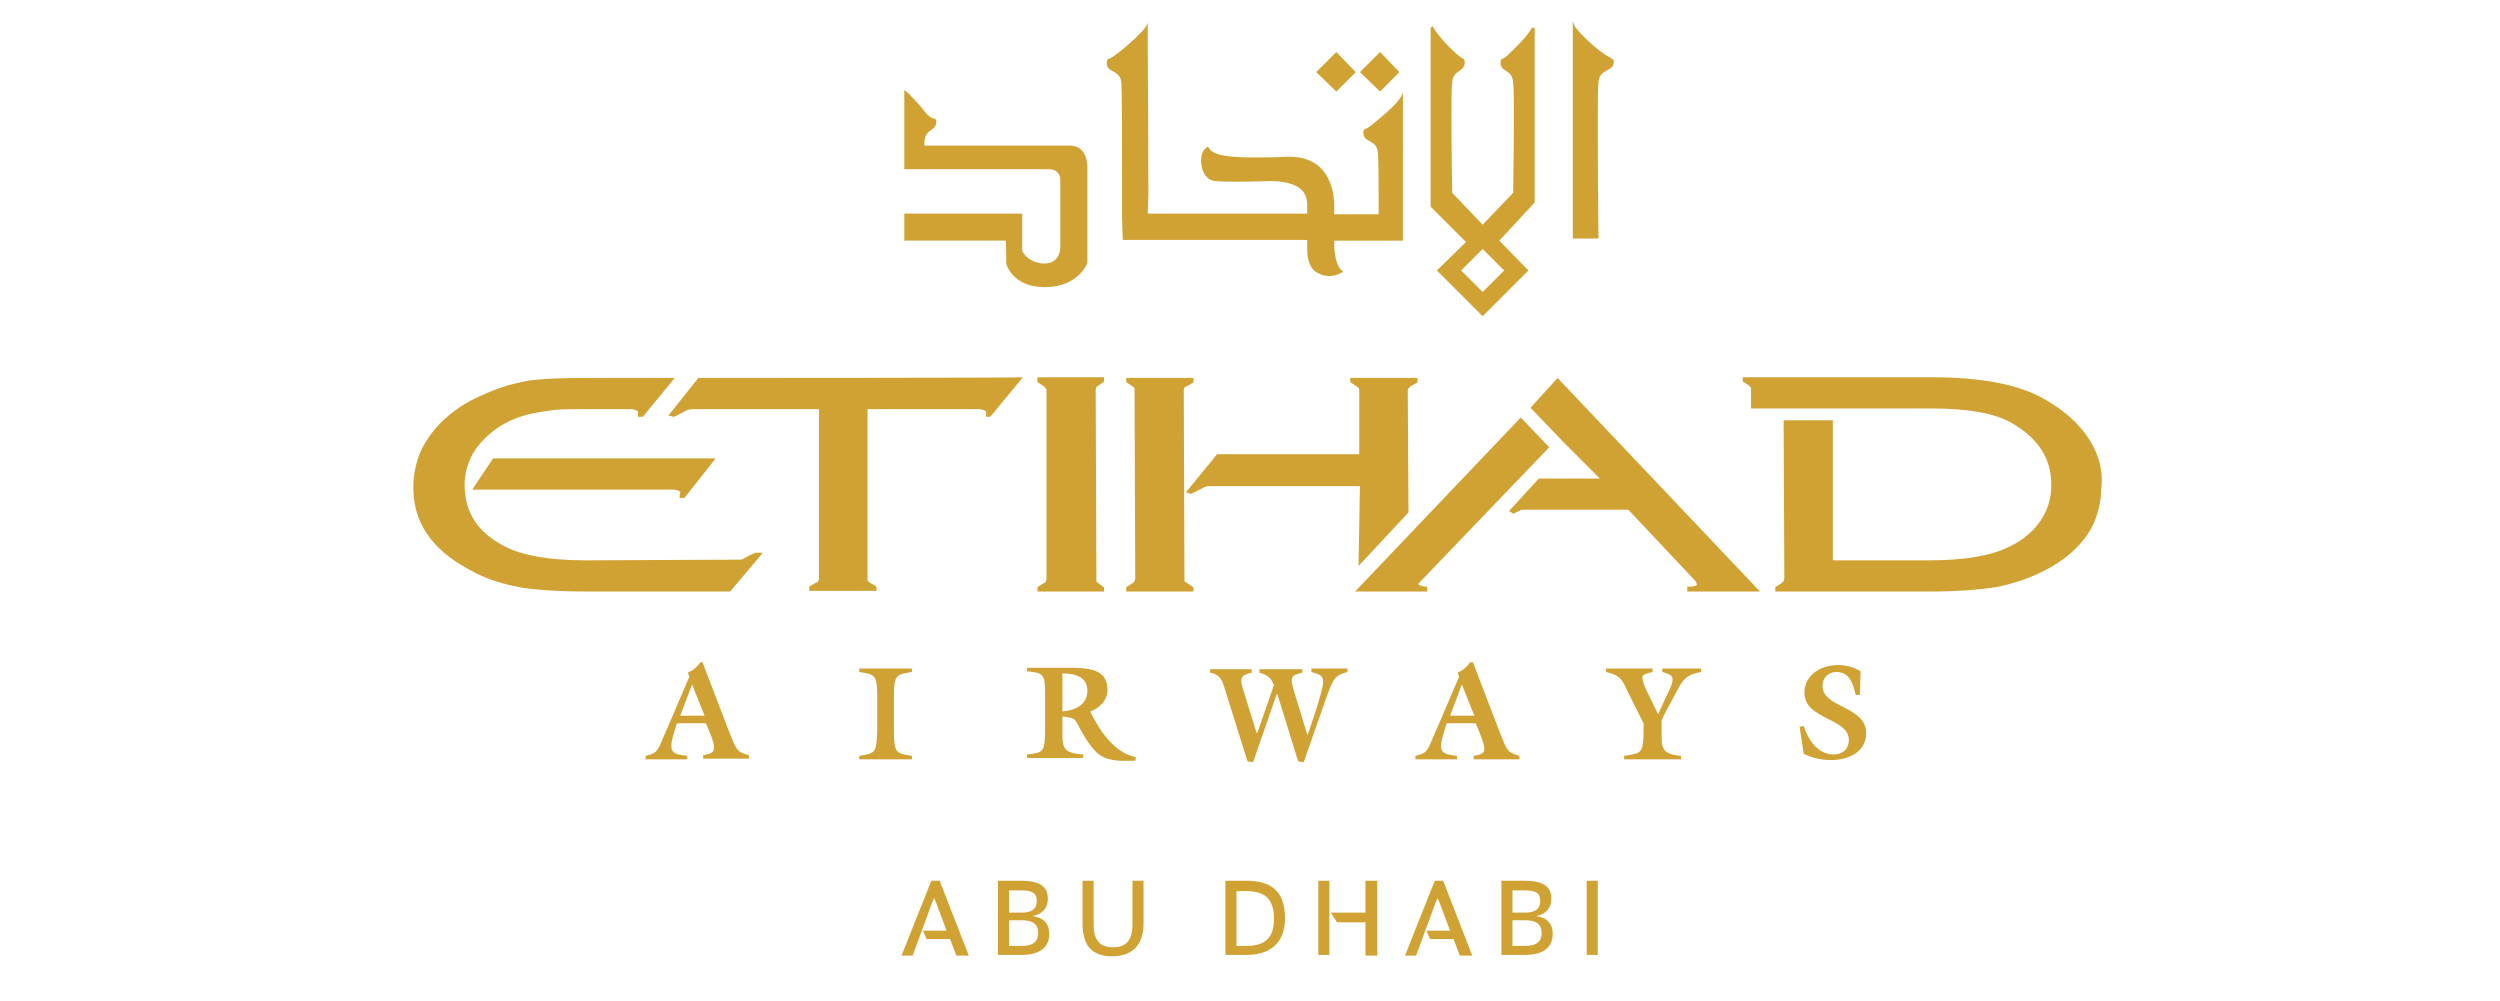 <?xml version="1.0" encoding="utf-8"?>
<!-- Generator: Adobe Illustrator 22.0.1, SVG Export Plug-In . SVG Version: 6.00 Build 0)  -->
<svg version="1.1" id="Layer_1" xmlns="http://www.w3.org/2000/svg" xmlns:xlink="http://www.w3.org/1999/xlink" x="0px" y="0px"
	 viewBox="0 0 360.5 144.4" style="enable-background:new 0 0 360.5 144.4;" xml:space="preserve">
<style type="text/css">
	.st0{fill:#D0A234;}
</style>
<g id="Layer_1_1_">
	<path class="st0" d="M195.5,10.4l-0.1-0.1l-2.7-2.8l-2.9,2.9l2.9,2.8L195.5,10.4z M201.8,10.4l-0.1-0.1L199,7.5l-2.9,2.9l2.9,2.8
		L201.8,10.4z"/>
	<path class="st0" d="M161.7,12c0.1,1.5,0.1,10.6,0.1,15.8v3.7l0.1,3.1h26.6v1.4c0,1,0.2,2.9,1.8,3.5c0,0,0.5,0.3,1.4,0.3
		c0.5,0,1.1-0.1,1.8-0.5l0.2-0.1l-0.2-0.2c-0.9-0.7-1.1-2.7-1.1-3.8v-0.5h9.9V13.4l-0.3,0.6c0,0-0.5,0.9-2.6,2.7
		c-1.3,1.1-1.9,1.6-2.3,1.8c-0.3,0.1-0.5,0.2-0.5,0.5v0.3c0.1,1.3,2,0.8,2.1,2.8c0.1,0.9,0.1,6.7,0.1,6.7v2.1h-6.4v-0.7v-0.4
		c0-2.4-0.8-7.2-6.5-7.2h-0.3c-1.8,0.1-3.4,0.1-4.9,0.1c-3.7,0-5.8-0.3-6.4-1.4l-0.1-0.2l-0.1,0.1c-0.7,0.4-0.9,1.2-0.9,2
		c0,1.4,0.7,2.8,2,2.9c0.9,0.1,2.2,0.1,3.4,0.1c2.3,0,4.6-0.1,4.6-0.1c5.3,0.1,5.2,2.5,5.3,3.3v1.4h-23l0.1-2.7l-0.1-24.8l-0.3,0.6
		c0,0-0.5,0.8-2.7,2.7c-1.3,1.1-2,1.6-2.4,1.8c-0.3,0.1-0.5,0.2-0.5,0.5v0.3C159.7,10.6,161.6,10,161.7,12L161.7,12z M145.1,38
		c0,0.1,0.9,3.4,5.5,3.4h0.3c4.7-0.1,5.9-3.5,5.9-3.5V24.3v-0.1c0-0.6-0.1-3.2-2.5-3.2h-21v-0.5c0.1-2,1.6-1.5,1.7-2.8v-0.3
		c0-0.1,0-0.1-0.1-0.2c-0.3-0.2-0.2,0-0.5-0.2c-0.3-0.1-0.8-0.5-1.6-1.6c-1.7-1.9-2.1-2.2-2.1-2.2l-0.3-0.2v11.4h20.8
		c0.5,0,1.7,0.1,1.7,1.7v9.6c0,0,0,2.3-2.3,2.3c-1.1,0-2-0.5-2.5-0.9c-0.5-0.5-0.7-0.9-0.7-0.9v-5.4h-17v3.9h14.6
		C145.1,34.6,145.1,38,145.1,38z M230.5,34.4c0,0-0.1-9.1-0.1-15.7c0-3.3,0-6.1,0.1-6.8c0.1-2,2-1.5,2.2-2.8V8.8
		c0-0.3-0.3-0.3-0.5-0.5c-0.3-0.1-1.1-0.6-2.4-1.7c-2.2-1.9-2.7-2.8-2.7-2.8l-0.3-0.7v31.3h3.8L230.5,34.4L230.5,34.4z M207.2,39
		l6.6,6.6l6.6-6.6l-4.2-4.3l5.1-5.5V4L220.9,4c0,0-0.4,0.9-2.2,2.7c-1.1,1.1-1.6,1.6-1.9,1.7c-0.2,0.1-0.5,0.2-0.4,0.5v0.3
		c0.1,1.3,1.7,0.7,1.8,2.8c0.1,0.7,0.1,2.7,0.1,5.1c0,4.4-0.1,10-0.1,10.7l-4.4,4.6l-4.4-4.6c0-0.7-0.1-6.3-0.1-10.7
		c0-2.4,0-4.3,0.1-5.1c0.1-2,1.6-1.5,1.8-2.8V8.8c0-0.3-0.2-0.3-0.5-0.5c-0.3-0.2-0.8-0.6-1.9-1.7c-1.8-1.9-2.2-2.8-2.2-2.8L206.3,4
		v25.8l5.1,5.1L207.2,39L207.2,39z M216.9,39l-3.1,3.1l-3.1-3.1l3.1-3.1L216.9,39z M170.8,83.8l-0.1-27.6l0.1-0.3
		c0-0.1,0.1-0.1,0.3-0.2l0.9-0.5l0.1-0.1v-0.6h-9.7v0.6l0.9,0.6c0.1,0.1,0.3,0.2,0.3,0.3l0.1,27.4l-0.1,0.4
		c-0.1,0.1-0.1,0.2-0.3,0.3l-0.8,0.5l-0.1,0.1v0.6h9.7v-0.6l-0.9-0.6C171,83.9,170.8,83.9,170.8,83.8L170.8,83.8z"/>
	<path class="st0" d="M195.9,81.6l0.3-0.3l6.9-7.4l-0.1-17.6l0.1-0.3l0.3-0.3l0.9-0.5l0.1-0.1v-0.6h-9.7v0.6l0.9,0.6
		c0.3,0.2,0.4,0.3,0.4,0.5v9.3h-20.5L171,71l0.7,0.2h0.1l1.4-0.7c0.3-0.2,0.5-0.3,0.7-0.3c0.1-0.1,0.3-0.1,0.6-0.1h21.6L195.9,81.6
		L195.9,81.6z M219.3,60.2l-23.9,25.1h10.4v-0.7h-0.2c-0.2,0-0.4,0-0.5-0.1c-0.4-0.1-0.6-0.2-0.6-0.3l18.9-19.7L219.3,60.2z
		 M302.7,66.5c-1.1-3.7-3.9-6.7-8-9c-3.7-2.1-9.1-3.1-16.2-3.1h-27.2V55l0.9,0.6l0.3,0.3v3h26c5.3,0,9.2,0.7,11.6,2.1
		c3.8,2.2,5.7,5.1,5.7,8.9c0,1.9-0.5,3.6-1.5,5.1s-2.4,2.8-4.5,3.8c-2.5,1.3-6.4,2-11.6,2h-13.9V60.6h-7.1l0.1,22.8l-0.1,0.4
		l-0.3,0.3l-0.8,0.5l-0.1,0.1v0.6h22.2c4.3,0,7.6-0.3,10-0.7c3.2-0.7,6-1.8,8.5-3.4c2.4-1.6,4.2-3.5,5.2-5.7
		c0.7-1.6,1.1-3.3,1.1-5.1C303.2,69,303,67.7,302.7,66.5L302.7,66.5z"/>
	<path class="st0" d="M220.7,58.8l4.7,4.9l5.3,5.3h-8.8l-4.3,4.7l0.5,0.3l0.1,0.1l1-0.5c0.1-0.1,0.3-0.1,0.3-0.1h15.3l9.7,10.3
		c0.1,0.1,0.1,0.1,0.1,0.2l0.1,0.3c0,0.1-0.3,0.3-1.2,0.3h-0.2v0.7h10.5l-29.2-30.8L220.7,58.8L220.7,58.8z M149.6,55.1l0.9,0.6
		c0.3,0.2,0.4,0.4,0.4,0.6v27.2l-0.1,0.4c-0.1,0.1-0.2,0.2-0.3,0.2l-0.8,0.5l-0.1,0.1v0.6h9.6v-0.6l-0.8-0.6
		c-0.2-0.1-0.3-0.2-0.3-0.3l-0.1-27.6l0.1-0.4l0.3-0.2l0.7-0.5l0.1-0.1v-0.6h-9.6v0.7L149.6,55.1z M107.5,80.4
		c-0.3,0.2-0.5,0.3-0.7,0.3l-22.4,0.1c-5.2,0-9.1-0.7-11.6-2c-3.9-2-5.8-4.9-5.8-8.9c0-1.8,0.5-3.4,1.5-5c2-2.8,4.9-4.7,8.9-5.4
		c1.1-0.2,2-0.3,2.6-0.4c1.2-0.1,2.6-0.1,4.1-0.1h7c0.7,0.1,0.9,0.3,0.9,0.4v0.1L92,59.8v0.3h0.7l4.6-5.6h-13
		c-3.2,0-5.6,0.1-7.4,0.3c-0.9,0.1-1.8,0.3-2.6,0.5c-2.2,0.5-4.3,1.4-6.5,2.5c-3.4,1.9-5.7,4.3-7.1,7.2c-0.7,1.6-1.1,3.4-1.1,5.3
		c0,5,2.6,8.9,8,11.8c2.4,1.4,5.1,2.2,8,2.7c2.2,0.3,5.2,0.5,9,0.5h20.7l4.7-5.6h-1C108.8,79.7,107.5,80.4,107.5,80.4z"/>
	<path class="st0" d="M98,71.6v0.2h0.7l4.5-5.7H71.1l-3,4.5h29.1c0.7,0.1,0.9,0.3,0.9,0.4v0.1C98,71.1,98,71.6,98,71.6z"/>
	<path class="st0" d="M100.7,54.5l-4.3,5.4l0.7,0.2h0.1l1.4-0.7c0.4-0.3,0.9-0.4,1.3-0.4h18.2v24.4l-0.1,0.4
		c-0.1,0.1-0.2,0.2-0.3,0.2l-0.9,0.5l-0.1,0.1v0.6h9.7v-0.6l-1-0.6l-0.3-0.3V59h16.2c0.7,0.1,0.9,0.3,0.9,0.4v0.7h0.6l4.7-5.7
		C147.2,54.5,100.7,54.5,100.7,54.5z M104.9,104.9l-3.6-9.4H101c-0.5,0.7-1.1,1.2-1.8,1.5l0.2,0.6l-3,7l-1.3,3c-0.5,1-0.9,1.1-2,1.4
		v0.5h6v-0.5c-2.1-0.3-2.9-0.3-1.8-3.7l0.3-1h4.2l0.5,1.2c1.1,2.7,0.9,3.1-0.9,3.4v0.5h6.6v-0.5
		C106.1,108.4,106.2,108.1,104.9,104.9z M98.1,103.2l1.7-4.5l1.8,4.5H98.1z M123.9,109v0.5h7.6V109c-2.3-0.4-2.6-0.3-2.6-3.8v-4.5
		c0-3.5,0.3-3.4,2.6-3.8v-0.5h-7.6v0.5c2.3,0.4,2.6,0.3,2.6,3.8v4.5C126.4,108.7,126.2,108.6,123.9,109z M153.2,103.3
		c1.8,0.3,1.7,0.1,2.6,1.9c0.6,1.1,1.7,2.9,2.7,3.6c1.5,1.1,3.5,0.9,5.2,0.9l0.1-0.5c-3.2-0.7-5.2-3.8-6.6-6.6
		c1.4-0.5,2.5-1.6,2.5-3.2c0-3.1-3.2-3.1-5.6-3.1h-6v0.5c2.4,0.2,2.6,0.5,2.6,3.2v5.1c0,3.5-0.3,3.4-2.6,3.7v0.5h8.1v-0.5
		c-3.1-0.2-3-1.1-3-3.7V103.3z M153.2,97.1c1.8,0,3.6,0.5,3.6,2.5c0,2.1-1.8,2.8-3.6,3V97.1L153.2,97.1z M194.3,96.9v-0.5h-5.2v0.5
		c0.8,0.3,1.7,0.3,1.7,1.4c0,0.9-1.1,4.4-1.5,5.5l-0.7,2.1h-0.1l-1.8-5.9c-0.8-2.5-0.5-2.6,1.1-3v-0.5h-6.2v0.5
		c1.1,0.3,1.7,0.7,2.1,1.8l-2.4,6.9h-0.1l-1.7-5.5c-0.7-2.2-0.9-2.8,1-3.2v-0.5h-6v0.5c1.6,0.3,1.8,1.3,2.2,2.6l3.2,10.2l0.8,0.1
		l3.4-9.8h0.1l3,9.7l0.8,0.1l3.4-9.7C192.3,97.8,192.5,97.4,194.3,96.9z M212.5,109v0.5h6.6V109c-2-0.6-1.8-0.9-3.1-4.1l-3.6-9.4
		H212c-0.5,0.7-1.1,1.2-1.8,1.5l0.2,0.6l-3,7l-1.3,3c-0.5,1-0.9,1.1-2,1.4v0.5h6v-0.5c-2.1-0.3-2.9-0.3-1.8-3.7l0.3-1h4.2l0.5,1.2
		C214.4,108.3,214.4,108.7,212.5,109L212.5,109z M209.1,103.2l1.7-4.5l1.8,4.5H209.1z M239.7,96.9c1.7,0.5,2.1,0.6,0.4,3.9l-1,2.2
		l-1.7-3.5c-1.1-2.4-0.5-2.2,0.9-2.6v-0.5h-6.7v0.5c2.2,0.5,2.4,1.3,3.2,3l2.2,4.4v0.9c0,3.5-0.3,3.4-2.8,3.8v0.5h8.2V109
		c-2.9-0.3-2.8-1.1-2.8-3.8v-1.3l0.3-0.7l2.2-4.1c0.8-1.5,1.6-1.9,3.2-2.2v-0.5h-5.6V96.9L239.7,96.9z M262.8,98.9c0-1.1,0.8-2,2-2
		c2,0,2.4,1.8,2.8,3.3h0.6l0.1-3.4c-1-0.6-2.1-0.9-3.3-0.9c-2.4,0-4.8,1.4-4.8,4c0,3.9,6.4,3.6,6.4,6.8c0,1.3-0.9,2.1-2.2,2.1
		c-2.3,0-3.7-2.2-4.3-4.1l-0.6,0.1l0.6,3.9c1.2,0.6,2.6,0.9,3.9,0.9c2.5,0,5.1-1.1,5.1-3.9C269.1,101.8,262.8,102.1,262.8,98.9
		L262.8,98.9z M134.3,127l-4.3,10.8h1.6l2.8-7.6l0.3-0.7l0.3,0.7l1.5,4h-3.4l0.5,1.2h3.4l0.9,2.4h1.8l-4.2-10.8H134.3z M148.9,132.1
		c1.4-0.3,2.2-1.1,2.2-2.5c0-1.8-1.2-2.6-3.9-2.6h-3.3v10.7h3.4c2.9,0,4-1.3,4-3C151.3,133.1,150.4,132.3,148.9,132.1L148.9,132.1z
		 M145.5,128.4h1.8c1.6,0,2.2,0.4,2.2,1.5c0,1.1-0.6,1.7-2.2,1.7h-1.8C145.5,131.6,145.5,128.4,145.5,128.4z M147.3,136.4h-1.8v-3.7
		h1.8c1.8,0,2.4,0.7,2.4,1.8C149.7,135.7,149.1,136.4,147.3,136.4L147.3,136.4z M163.3,133.3c0,2.4-1,3.3-2.8,3.3
		c-1.8,0-2.8-0.9-2.8-3.3V127h-1.6v6.2c0,3.5,1.7,4.7,4.3,4.7c2.6,0,4.5-1.4,4.5-4.7V127h-1.6V133.3z M179.7,127h-3v10.7h3
		c3.1,0,5.6-1.4,5.6-5.3C185.3,128.5,183.3,127,179.7,127z M179.7,136.4h-1.4v-7.9h1.4c2.9,0,4,1.3,4,4
		C183.7,135.2,182.5,136.4,179.7,136.4z M190.1,127h1.6v10.7h-1.6V127z M196.9,131.6h-5l0.9,1.4h4.1v4.8h1.7V127h-1.7L196.9,131.6z
		 M206.9,127l-4.3,10.8h1.6l2.8-7.6l0.3-0.7l0.3,0.7l1.5,4h-3.4l0.5,1.2h3.4l0.9,2.4h1.8l-4.2-10.8H206.9z M221.5,132.1
		c1.4-0.3,2.2-1.1,2.2-2.5c0-1.8-1.2-2.6-3.9-2.6h-3.3v10.7h3.4c2.9,0,4-1.3,4-3C223.9,133.1,223,132.3,221.5,132.1z M218.1,128.4
		h1.8c1.6,0,2.2,0.4,2.2,1.5c0,1.1-0.6,1.7-2.2,1.7h-1.8V128.4z M219.9,136.4h-1.8v-3.7h1.8c1.8,0,2.4,0.7,2.4,1.8
		C222.3,135.7,221.7,136.4,219.9,136.4L219.9,136.4z M228.8,127h1.6v10.7h-1.6V127z"/>
</g>
</svg>
